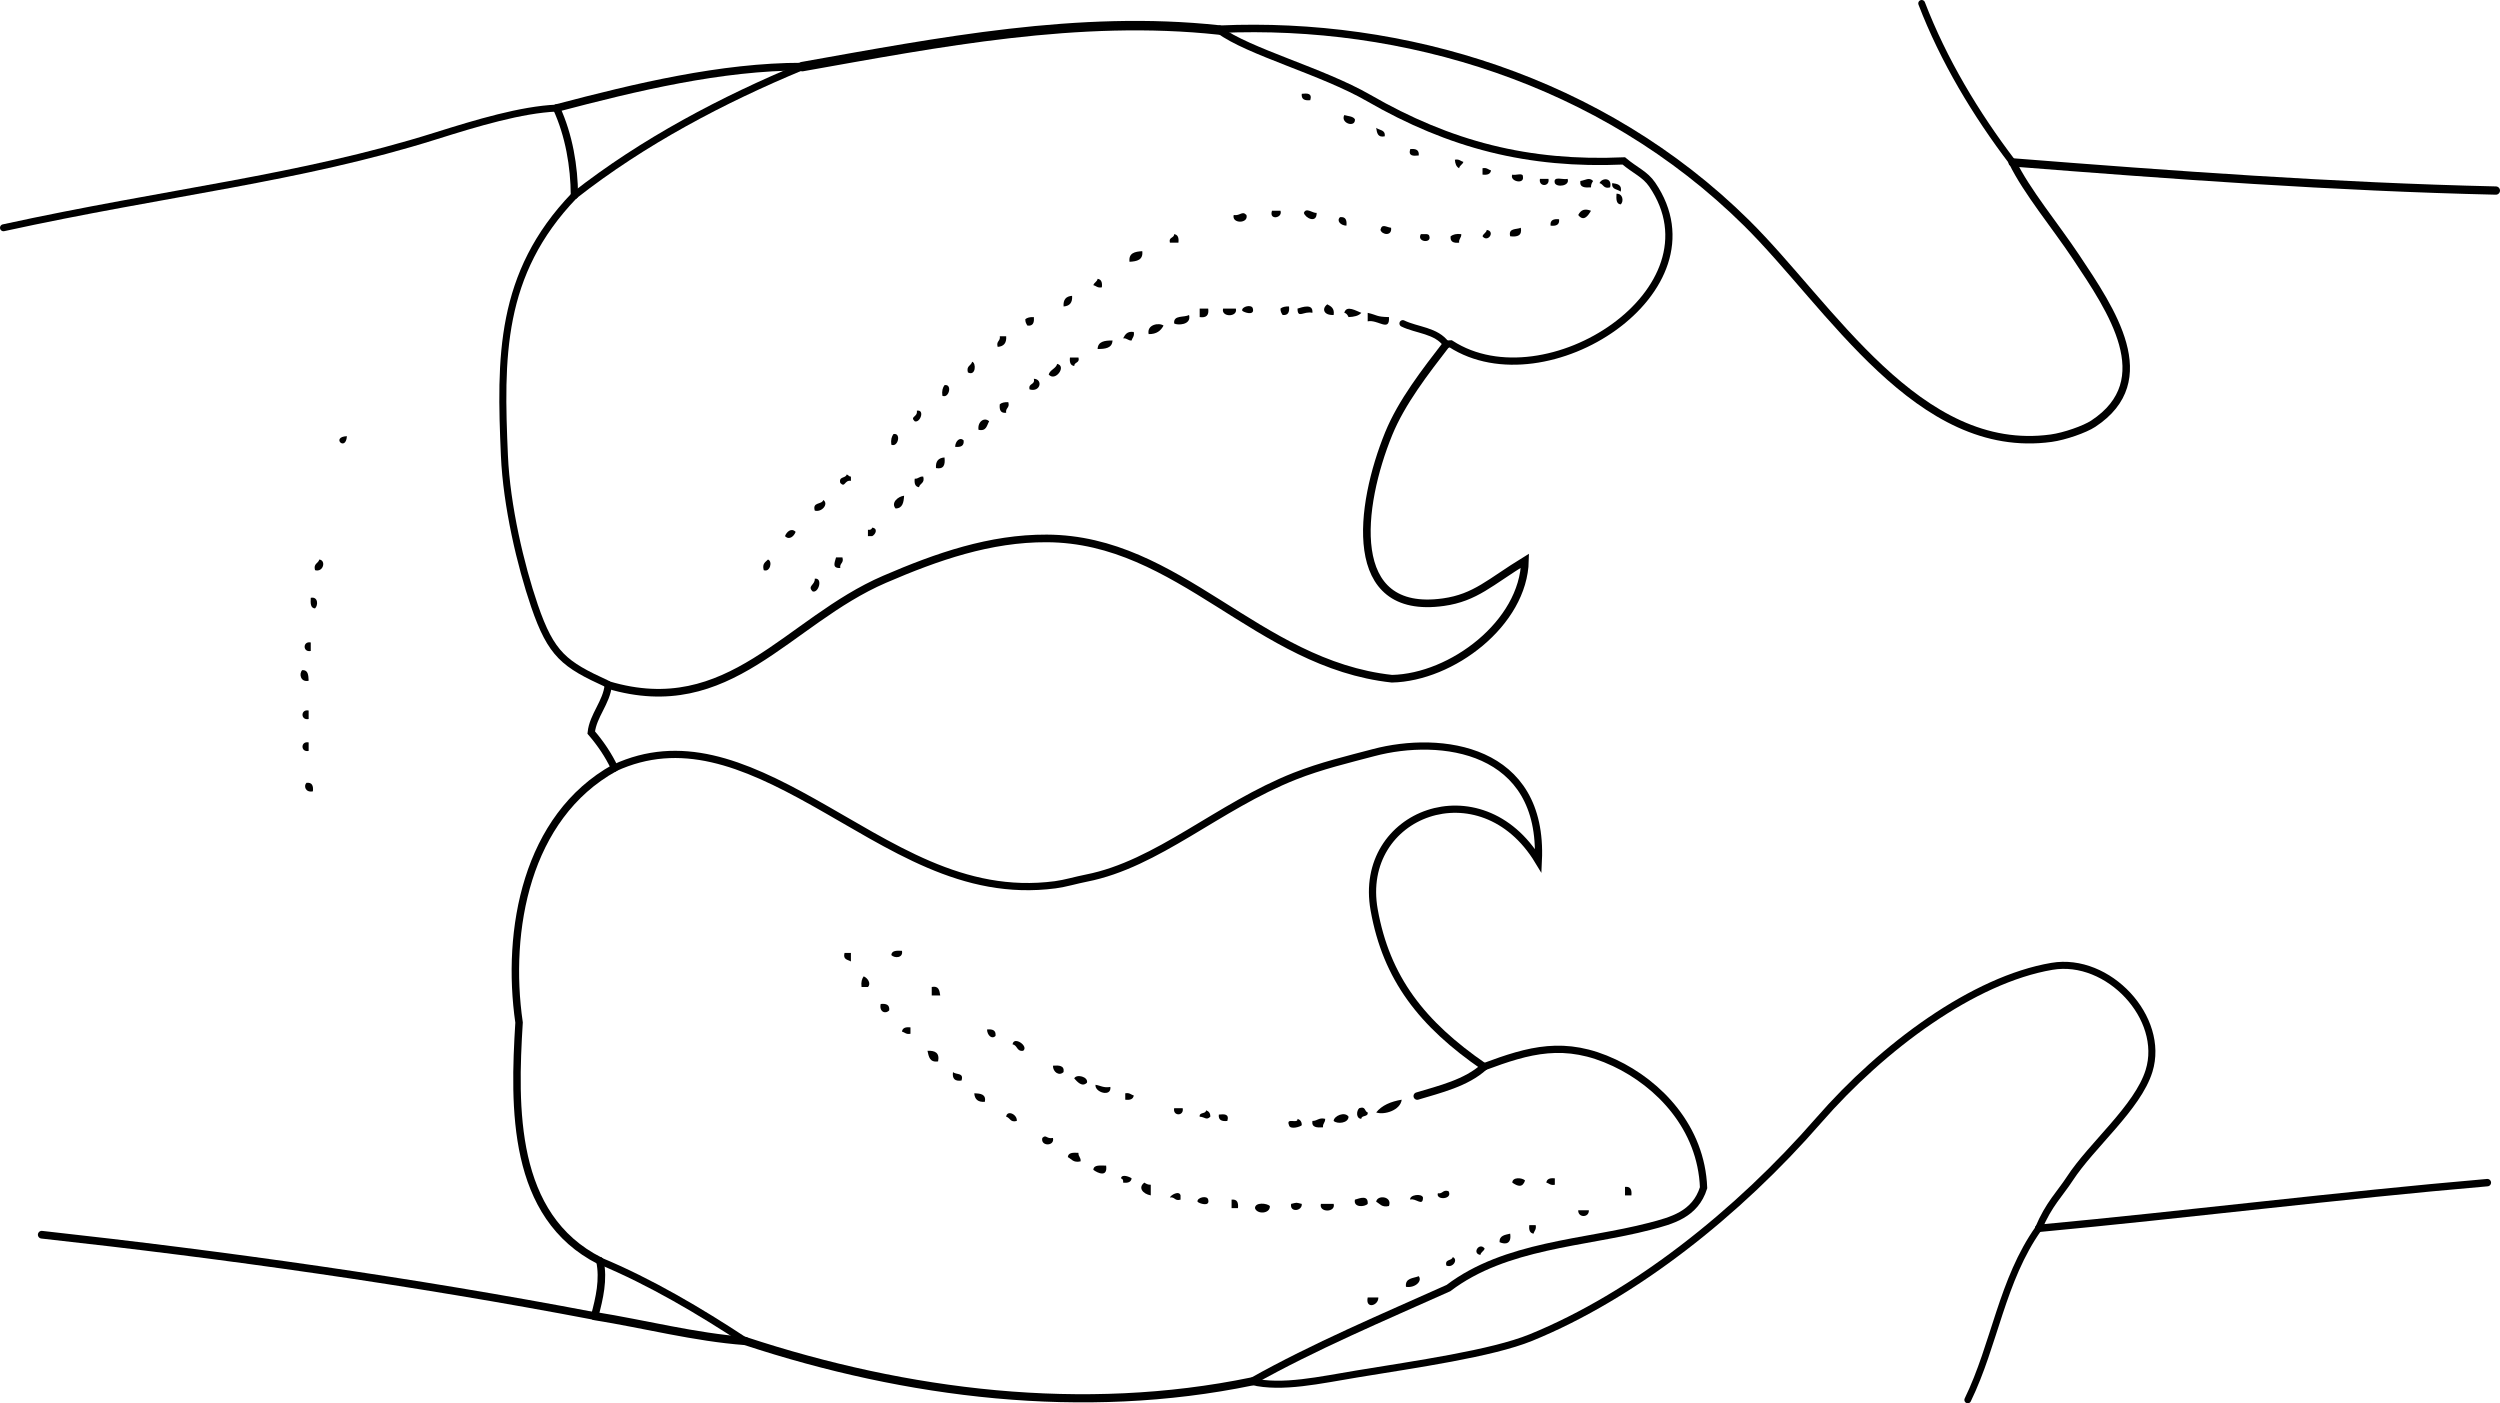 <?xml version="1.0" encoding="iso-8859-1"?>
<!-- Generator: Adobe Illustrator 14.0.0, SVG Export Plug-In . SVG Version: 6.00 Build 43363)  -->
<!DOCTYPE svg PUBLIC "-//W3C//DTD SVG 1.1//EN" "http://www.w3.org/Graphics/SVG/1.1/DTD/svg11.dtd">
<svg version="1.1" id="Layer_1" xmlns="http://www.w3.org/2000/svg" xmlns:xlink="http://www.w3.org/1999/xlink" x="0px" y="0px"
	 width="211.539px" height="118.738px" viewBox="0 0 211.539 118.738" style="enable-background:new 0 0 211.539 118.738;"
	 xml:space="preserve">
<g>
	<path style="fill-rule:evenodd;clip-rule:evenodd;" d="M110.149,7.937c0.47-0.05,0.9-0.061,0.72,0.54
		C110.398,8.527,110.096,8.411,110.149,7.937z"/>
	<path style="fill-rule:evenodd;clip-rule:evenodd;" d="M113.748,9.736c0.32,0.1,0.748,0.093,0.9,0.36
		C114.703,10.84,113.391,10.431,113.748,9.736z"/>
	<path style="fill-rule:evenodd;clip-rule:evenodd;" d="M116.447,10.816c0.268,0.213,0.805,0.156,0.72,0.72
		C116.564,11.659,116.51,11.234,116.447,10.816z"/>
	<path style="fill-rule:evenodd;clip-rule:evenodd;" d="M119.327,12.616c0.47-0.051,0.773,0.065,0.72,0.54
		C119.576,13.206,119.146,13.216,119.327,12.616z"/>
	<path style="fill-rule:evenodd;clip-rule:evenodd;" d="M123.105,13.515c0.376-0.076,0.477,0.124,0.72,0.18
		c-0.063,0.236-0.316,0.283-0.359,0.54C123.224,14.117,123.13,13.851,123.105,13.515z"/>
	<path style="fill-rule:evenodd;clip-rule:evenodd;" d="M125.444,14.235c0.377-0.076,0.477,0.124,0.72,0.18
		c-0.043,0.316-0.31,0.41-0.72,0.36C125.444,14.595,125.444,14.415,125.444,14.235z"/>
	<path style="fill-rule:evenodd;clip-rule:evenodd;" d="M127.964,14.775c0.262,0.098,0.931-0.21,0.899,0.18
		C128.998,15.64,127.698,15.344,127.964,14.775z"/>
	<path style="fill-rule:evenodd;clip-rule:evenodd;" d="M130.304,15.135c0.239,0,0.479,0,0.72,0
		C131.165,15.828,130.161,15.828,130.304,15.135z"/>
	<path style="fill-rule:evenodd;clip-rule:evenodd;" d="M132.643,15.135c0.229,0.606-0.913,0.744-1.08,0.36
		C131.393,14.844,132.271,15.244,132.643,15.135z"/>
	<path style="fill-rule:evenodd;clip-rule:evenodd;" d="M134.802,15.314c-0.095,0.145-0.188,0.292-0.18,0.54
		c-0.516,0.036-0.982,0.022-0.899-0.54C134.143,15.259,134.466,14.962,134.802,15.314z"/>
	<path style="fill-rule:evenodd;clip-rule:evenodd;" d="M136.241,15.854c-0.574,0.154-0.557-0.283-0.899-0.36
		C135.555,15.02,136.444,15.005,136.241,15.854z"/>
	<path style="fill-rule:evenodd;clip-rule:evenodd;" d="M136.421,15.495c0.418,0.062,0.844,0.117,0.721,0.72
		C136.874,16.002,136.337,16.059,136.421,15.495z"/>
	<path style="fill-rule:evenodd;clip-rule:evenodd;" d="M136.781,16.395c0.535-0.039,0.635,0.642,0.36,0.899
		C136.748,17.268,136.755,16.841,136.781,16.395z"/>
	<path style="fill-rule:evenodd;clip-rule:evenodd;" d="M134.622,17.834c-0.284,0.496-0.644,0.92-1.08,0.36
		C133.779,17.72,134.133,17.642,134.622,17.834z"/>
	<path style="fill-rule:evenodd;clip-rule:evenodd;" d="M107.63,17.834c0.24,0,0.48,0,0.72,0
		C108.561,18.458,107.345,18.67,107.63,17.834z"/>
	<path style="fill-rule:evenodd;clip-rule:evenodd;" d="M110.329,18.014c0.183-0.506,0.765,0.05,1.08,0
		C111.431,18.94,110.438,18.456,110.329,18.014z"/>
	<path style="fill-rule:evenodd;clip-rule:evenodd;" d="M105.471,18.194c0.198,0.75-1.278,0.75-1.08,0
		C104.958,18.284,105.095,17.802,105.471,18.194z"/>
	<path style="fill-rule:evenodd;clip-rule:evenodd;" d="M113.389,18.374c0.474-0.054,0.591,0.25,0.54,0.72
		C113.443,19.082,113.063,18.682,113.389,18.374z"/>
	<path style="fill-rule:evenodd;clip-rule:evenodd;" d="M131.923,18.554c0.054,0.474-0.249,0.59-0.72,0.54
		C131.148,18.62,131.452,18.503,131.923,18.554z"/>
	<path style="fill-rule:evenodd;clip-rule:evenodd;" d="M117.707,19.273c0.099,0.736-0.776,0.608-0.899,0.18
		C116.932,18.889,117.287,19.219,117.707,19.273z"/>
	<path style="fill-rule:evenodd;clip-rule:evenodd;" d="M128.684,19.273c0.126,0.666-0.284,0.795-0.899,0.72
		C127.609,19.279,128.305,19.435,128.684,19.273z"/>
	<path style="fill-rule:evenodd;clip-rule:evenodd;" d="M125.805,19.454c0.752,0.12,0.084,1.117-0.36,0.54
		C125.509,19.757,125.762,19.71,125.805,19.454z"/>
	<path style="fill-rule:evenodd;clip-rule:evenodd;" d="M99.353,19.813c0.316,0.043,0.41,0.31,0.36,0.72c-0.24,0-0.48,0-0.72,0
		C98.862,20.042,99.351,20.171,99.353,19.813z"/>
	<path style="fill-rule:evenodd;clip-rule:evenodd;" d="M120.227,19.813c0.285,0.015,0.687-0.087,0.72,0.18
		C121.143,20.625,119.842,20.475,120.227,19.813z"/>
	<path style="fill-rule:evenodd;clip-rule:evenodd;" d="M123.646,19.813c0.022,0.323-0.221,0.379-0.18,0.72
		c-0.471,0.051-0.774-0.066-0.72-0.54C122.954,19.842,123.229,19.756,123.646,19.813z"/>
	<path style="fill-rule:evenodd;clip-rule:evenodd;" d="M96.654,21.253c0.09,0.75-0.456,0.864-1.08,0.899
		C95.484,21.403,96.03,21.289,96.654,21.253z"/>
	<path style="fill-rule:evenodd;clip-rule:evenodd;" d="M92.875,23.592c0.316,0.043,0.41,0.31,0.36,0.72
		c-0.376,0.076-0.477-0.124-0.72-0.18C92.579,23.896,92.832,23.849,92.875,23.592z"/>
	<path style="fill-rule:evenodd;clip-rule:evenodd;" d="M90.716,25.032c0.046,0.586-0.214,0.866-0.72,0.9
		C89.949,25.345,90.209,25.065,90.716,25.032z"/>
	<path style="fill-rule:evenodd;clip-rule:evenodd;" d="M112.309,25.751c0.315,0.165,0.625,0.334,0.54,0.9
		C112.02,26.701,111.807,26.129,112.309,25.751z"/>
	<path style="fill-rule:evenodd;clip-rule:evenodd;" d="M106.011,26.111c0.172,0.648-0.776,0.319-0.899,0.18
		C105.024,25.938,105.936,25.712,106.011,26.111z"/>
	<path style="fill-rule:evenodd;clip-rule:evenodd;" d="M109.07,25.932c0.051,0.47-0.066,0.774-0.54,0.72
		c-0.096-0.145-0.188-0.292-0.181-0.54C108.51,25.972,108.757,25.918,109.07,25.932z"/>
	<path style="fill-rule:evenodd;clip-rule:evenodd;" d="M111.049,26.471c-0.73-0.182-1.253,0.546-1.259-0.36
		C110.208,25.98,111.134,25.656,111.049,26.471z"/>
	<path style="fill-rule:evenodd;clip-rule:evenodd;" d="M101.512,26.111c0.24,0,0.48,0,0.72,0c0.083,0.563-0.156,0.803-0.72,0.72
		C101.512,26.591,101.512,26.351,101.512,26.111z"/>
	<path style="fill-rule:evenodd;clip-rule:evenodd;" d="M103.492,26.111c0.36,0,0.72,0,1.08,0
		C104.77,26.861,103.293,26.861,103.492,26.111z"/>
	<path style="fill-rule:evenodd;clip-rule:evenodd;" d="M115.188,26.471c-0.222,0.258-0.618,0.341-1.079,0.36
		c-0.08-0.16-0.158-0.322-0.36-0.36C113.922,25.764,114.796,26.335,115.188,26.471z"/>
	<path style="fill-rule:evenodd;clip-rule:evenodd;" d="M115.728,26.471c0.854,0.195,0.706,0.339,1.8,0.36
		c0.084,1.315-0.954,0.176-1.8,0.36C115.728,26.951,115.728,26.711,115.728,26.471z"/>
	<path style="fill-rule:evenodd;clip-rule:evenodd;" d="M100.612,26.651c0.226,0.873-1.004,0.885-1.259,0.72
		C99.268,26.626,100.194,26.893,100.612,26.651z"/>
	<path style="fill-rule:evenodd;clip-rule:evenodd;" d="M87.477,26.831c0.051,0.471-0.066,0.774-0.54,0.72
		c-0.095-0.145-0.188-0.292-0.18-0.54C86.917,26.871,87.163,26.817,87.477,26.831z"/>
	<path style="fill-rule:evenodd;clip-rule:evenodd;" d="M98.453,27.551c-0.229,0.431-0.587,0.733-1.26,0.72
		C97.018,27.448,98.089,27.276,98.453,27.551z"/>
	<path style="fill-rule:evenodd;clip-rule:evenodd;" d="M95.934,28.091c0.076,0.376-0.124,0.477-0.18,0.72
		c-0.323,0.023-0.379-0.22-0.72-0.18C95.199,28.315,95.369,28.005,95.934,28.091z"/>
	<path style="fill-rule:evenodd;clip-rule:evenodd;" d="M84.598,28.451c0.18,0,0.36,0,0.54,0c0.047,0.586-0.213,0.866-0.72,0.9
		C84.269,28.842,84.671,28.884,84.598,28.451z"/>
	<path style="fill-rule:evenodd;clip-rule:evenodd;" d="M94.135,28.811c-0.021,0.639-0.596,0.724-1.26,0.72
		C92.896,28.891,93.47,28.806,94.135,28.811z"/>
	<path style="fill-rule:evenodd;clip-rule:evenodd;" d="M90.536,30.25c0.24,0,0.48,0,0.72,0c0.131,0.491-0.357,0.362-0.36,0.72
		C90.579,30.926,90.485,30.66,90.536,30.25z"/>
	<path style="fill-rule:evenodd;clip-rule:evenodd;" d="M82.258,30.61c0.354,0.082,0.323,1.263-0.36,0.9
		C81.744,30.936,82.182,30.953,82.258,30.61z"/>
	<path style="fill-rule:evenodd;clip-rule:evenodd;" d="M89.456,30.79c0.826,0.186-0.166,1.552-0.72,0.899
		C88.858,31.271,89.334,31.208,89.456,30.79z"/>
	<path style="fill-rule:evenodd;clip-rule:evenodd;" d="M87.477,32.049c0.79,0.027,0.574,1.174-0.36,0.9
		C86.982,32.396,87.611,32.604,87.477,32.049z"/>
	<path style="fill-rule:evenodd;clip-rule:evenodd;" d="M79.919,32.589c0.686-0.134,0.389,1.166-0.18,0.9
		C79.682,33.072,79.768,32.798,79.919,32.589z"/>
	<path style="fill-rule:evenodd;clip-rule:evenodd;" d="M85.317,34.029c0.148,0.509-0.254,0.466-0.18,0.9
		c-0.474,0.054-0.59-0.25-0.54-0.72C84.758,34.069,85.004,34.016,85.317,34.029z"/>
	<path style="fill-rule:evenodd;clip-rule:evenodd;" d="M77.58,34.749c0.703-0.117,0.285,1.062-0.18,0.9
		C76.959,35.224,77.668,35.313,77.58,34.749z"/>
	<path style="fill-rule:evenodd;clip-rule:evenodd;" d="M83.698,35.648c-0.203,0.337-0.213,0.867-0.9,0.72
		C82.693,35.702,83.283,35.255,83.698,35.648z"/>
	<path style="fill-rule:evenodd;clip-rule:evenodd;" d="M75.6,36.728c0.686-0.134,0.389,1.166-0.18,0.9
		C75.363,37.21,75.449,36.937,75.6,36.728z"/>
	<path style="fill-rule:evenodd;clip-rule:evenodd;" d="M29.354,36.908C29.261,38.262,27.966,36.968,29.354,36.908L29.354,36.908z"
		/>
	<path style="fill-rule:evenodd;clip-rule:evenodd;" d="M81.539,37.268c0.054,0.474-0.25,0.59-0.72,0.54
		C80.831,37.323,81.23,36.943,81.539,37.268z"/>
	<path style="fill-rule:evenodd;clip-rule:evenodd;" d="M79.919,38.708c0.075,0.615-0.054,1.025-0.72,0.899
		C79.152,39.021,79.413,38.741,79.919,38.708z"/>
	<path style="fill-rule:evenodd;clip-rule:evenodd;" d="M71.642,40.147c0.146,0.034,0.179,0.181,0.36,0.18c0,0.12,0,0.24,0,0.36
		c-0.565-0.089-0.476,0.62-0.9,0.18C70.944,40.289,71.568,40.494,71.642,40.147z"/>
	<path style="fill-rule:evenodd;clip-rule:evenodd;" d="M78.12,40.327c0.154,0.574-0.283,0.556-0.36,0.899
		c-0.317-0.043-0.41-0.31-0.36-0.72C77.723,40.53,77.779,40.287,78.12,40.327z"/>
	<path style="fill-rule:evenodd;clip-rule:evenodd;" d="M76.5,41.946c-0.032,0.568-0.126,1.073-0.72,1.08
		C75.37,42.563,75.959,42.008,76.5,41.946z"/>
	<path style="fill-rule:evenodd;clip-rule:evenodd;" d="M69.662,42.306c0.484,0.324-0.117,1.068-0.72,0.9
		C68.718,42.442,69.541,42.725,69.662,42.306z"/>
	<path style="fill-rule:evenodd;clip-rule:evenodd;" d="M73.801,44.646c0.497,0.058,0.312,0.557,0,0.72c-0.12,0-0.24,0-0.36,0
		c0-0.18,0-0.36,0-0.54C73.65,44.855,73.761,44.786,73.801,44.646z"/>
	<path style="fill-rule:evenodd;clip-rule:evenodd;" d="M67.323,45.005c-0.131,0.366-0.542,0.735-0.899,0.36
		C66.554,45,66.965,44.63,67.323,45.005z"/>
	<path style="fill-rule:evenodd;clip-rule:evenodd;" d="M70.742,47.165c0.18,0,0.36,0,0.54,0c0.148,0.508-0.254,0.466-0.18,0.899
		C70.378,48.09,70.625,47.603,70.742,47.165z"/>
	<path style="fill-rule:evenodd;clip-rule:evenodd;" d="M27.016,47.345c0.596,0.063,0.352,1.107-0.36,0.9
		C26.501,47.67,26.938,47.688,27.016,47.345z"/>
	<path style="fill-rule:evenodd;clip-rule:evenodd;" d="M64.983,47.345c0.413,0.141,0.175,1.114-0.36,0.9
		C64.47,47.671,64.78,47.562,64.983,47.345z"/>
	<path style="fill-rule:evenodd;clip-rule:evenodd;" d="M68.942,48.964c0.708-0.091,0.328,1.251-0.18,1.08
		C68.278,49.576,68.982,49.501,68.942,48.964z"/>
	<path style="fill-rule:evenodd;clip-rule:evenodd;" d="M26.295,50.584c0.623-0.126,0.646,0.631,0.36,0.899
		C26.262,51.457,26.269,51.03,26.295,50.584z"/>
	<path style="fill-rule:evenodd;clip-rule:evenodd;" d="M26.295,54.362c0,0.24,0,0.48,0,0.72
		C25.603,55.224,25.603,54.221,26.295,54.362z"/>
	<path style="fill-rule:evenodd;clip-rule:evenodd;" d="M25.576,56.702c0.506-0.026,0.519,0.441,0.54,0.9
		C25.433,57.758,25.271,57.004,25.576,56.702z"/>
	<path style="fill-rule:evenodd;clip-rule:evenodd;" d="M26.116,60.121c0,0.24,0,0.48,0,0.72
		C25.423,60.982,25.423,59.979,26.116,60.121z"/>
	<path style="fill-rule:evenodd;clip-rule:evenodd;" d="M26.116,62.82c0,0.239,0,0.479,0,0.72
		C25.423,63.682,25.423,62.678,26.116,62.82z"/>
	<path style="fill-rule:evenodd;clip-rule:evenodd;" d="M25.936,66.239c0.474-0.055,0.591,0.249,0.54,0.72
		C25.842,67.095,25.67,66.487,25.936,66.239z"/>
	<path style="fill-rule:evenodd;clip-rule:evenodd;" d="M76.32,80.454c0.126,0.623-0.631,0.646-0.9,0.36
		C75.447,80.421,75.874,80.428,76.32,80.454z"/>
	<path style="fill-rule:evenodd;clip-rule:evenodd;" d="M71.461,80.635c0.18,0,0.36,0,0.54,0c0,0.239,0,0.479,0,0.72
		C71.738,81.197,71.305,81.211,71.461,80.635z"/>
	<path style="fill-rule:evenodd;clip-rule:evenodd;" d="M73.081,82.614c0.355,0.142,0.647,0.629,0.36,0.899c-0.18,0-0.36,0-0.54,0
		C72.844,83.097,72.93,82.822,73.081,82.614z"/>
	<path style="fill-rule:evenodd;clip-rule:evenodd;" d="M78.839,83.514c0.603-0.124,0.658,0.302,0.72,0.72c-0.24,0-0.48,0-0.72,0
		C78.839,83.993,78.839,83.753,78.839,83.514z"/>
	<path style="fill-rule:evenodd;clip-rule:evenodd;" d="M74.521,84.953c0.471-0.051,0.774,0.065,0.72,0.54
		C74.904,85.847,74.374,85.597,74.521,84.953z"/>
	<path style="fill-rule:evenodd;clip-rule:evenodd;" d="M77.04,86.933c0,0.18,0,0.359,0,0.54c-0.376,0.076-0.477-0.124-0.72-0.181
		C76.363,86.976,76.63,86.882,77.04,86.933z"/>
	<path style="fill-rule:evenodd;clip-rule:evenodd;" d="M83.518,87.112c0.471-0.051,0.774,0.065,0.72,0.54
		C83.929,87.978,83.53,87.597,83.518,87.112z"/>
	<path style="fill-rule:evenodd;clip-rule:evenodd;" d="M86.577,88.912c-0.565,0.085-0.475-0.484-0.899-0.54
		C85.771,87.625,87.078,88.529,86.577,88.912z"/>
	<path style="fill-rule:evenodd;clip-rule:evenodd;" d="M78.479,88.912c0.624-0.024,1.044,0.154,0.899,0.899
		C78.67,89.921,78.582,89.409,78.479,88.912z"/>
	<path style="fill-rule:evenodd;clip-rule:evenodd;" d="M89.096,90.172c0.515-0.036,0.982-0.022,0.899,0.539
		C89.625,91.084,89.083,90.711,89.096,90.172z"/>
	<path style="fill-rule:evenodd;clip-rule:evenodd;" d="M80.639,90.711c0.228,0.253,0.949,0.011,0.72,0.72
		C80.795,91.515,80.555,91.274,80.639,90.711z"/>
	<path style="fill-rule:evenodd;clip-rule:evenodd;" d="M90.896,91.251c0.185-0.401,1.205-0.142,1.08,0.36
		C91.562,92.027,91.147,91.525,90.896,91.251z"/>
	<path style="fill-rule:evenodd;clip-rule:evenodd;" d="M92.695,91.791c0.422,0.058,0.676,0.284,1.26,0.18
		C94.063,92.862,92.619,92.44,92.695,91.791z"/>
	<path style="fill-rule:evenodd;clip-rule:evenodd;" d="M82.438,92.511c0.527,0.013,1.015,0.065,0.9,0.72
		C82.751,93.277,82.472,93.017,82.438,92.511z"/>
	<path style="fill-rule:evenodd;clip-rule:evenodd;" d="M95.214,92.511c0.376-0.076,0.476,0.123,0.72,0.18
		c-0.043,0.316-0.31,0.41-0.72,0.36C95.214,92.87,95.214,92.69,95.214,92.511z"/>
	<path style="fill-rule:evenodd;clip-rule:evenodd;" d="M118.606,93.051c-0.106,0.902-1.489,1.32-2.159,1.079
		C116.925,93.528,117.684,93.207,118.606,93.051z"/>
	<path style="fill-rule:evenodd;clip-rule:evenodd;" d="M99.353,93.771c0.24,0,0.48,0,0.72,0
		C100.214,94.463,99.211,94.463,99.353,93.771z"/>
	<path style="fill-rule:evenodd;clip-rule:evenodd;" d="M115.008,93.771c0.566-0.206,0.438,0.282,0.72,0.359
		c0.056,0.415-0.52,0.2-0.54,0.54C114.73,94.651,114.763,93.999,115.008,93.771z"/>
	<path style="fill-rule:evenodd;clip-rule:evenodd;" d="M102.052,93.95c0.221,0.078,0.37,0.23,0.36,0.54
		c-0.343,0.337-0.452,0.02-0.9,0C101.457,94.075,102.032,94.29,102.052,93.95z"/>
	<path style="fill-rule:evenodd;clip-rule:evenodd;" d="M86.037,94.85c-0.574,0.154-0.557-0.283-0.9-0.359
		C85.205,93.889,86.094,94.288,86.037,94.85z"/>
	<path style="fill-rule:evenodd;clip-rule:evenodd;" d="M103.132,94.311c0.47-0.051,0.9-0.062,0.72,0.539
		C103.381,94.9,103.078,94.784,103.132,94.311z"/>
	<path style="fill-rule:evenodd;clip-rule:evenodd;" d="M114.108,94.49c-0.008,0.555-0.955,0.644-1.26,0.359
		C112.858,94.426,113.796,94.017,114.108,94.49z"/>
	<path style="fill-rule:evenodd;clip-rule:evenodd;" d="M109.79,94.67c0.221,0.079,0.369,0.23,0.359,0.54
		c-0.125,0.141-1.004,0.4-1.079,0C108.781,94.502,109.847,95.147,109.79,94.67z"/>
	<path style="fill-rule:evenodd;clip-rule:evenodd;" d="M112.129,94.67c0.022,0.323-0.221,0.38-0.18,0.72
		c-0.516,0.035-0.982,0.022-0.9-0.54C111.474,94.854,111.579,94.54,112.129,94.67z"/>
	<path style="fill-rule:evenodd;clip-rule:evenodd;" d="M89.096,96.289c0.176,0.726-1.076,0.726-0.9,0
		C88.54,95.952,88.522,96.396,89.096,96.289z"/>
	<path style="fill-rule:evenodd;clip-rule:evenodd;" d="M91.255,97.549c-0.023,0.323,0.22,0.38,0.18,0.72
		c-0.623,0.143-0.76-0.199-1.08-0.359C90.382,97.516,90.809,97.522,91.255,97.549z"/>
	<path style="fill-rule:evenodd;clip-rule:evenodd;" d="M93.595,98.629c0.144,1.013-0.692,0.649-1.08,0.359
		C92.535,98.529,93.118,98.632,93.595,98.629z"/>
	<path style="fill-rule:evenodd;clip-rule:evenodd;" d="M94.854,99.708c0.046-0.421,0.791-0.104,0.899,0
		c-0.043,0.317-0.31,0.41-0.72,0.36C95.063,99.859,94.995,99.748,94.854,99.708z"/>
	<path style="fill-rule:evenodd;clip-rule:evenodd;" d="M129.044,99.889c-0.215,0.629-0.616,0.503-1.08,0.18
		C127.968,99.575,128.813,99.641,129.044,99.889z"/>
	<path style="fill-rule:evenodd;clip-rule:evenodd;" d="M131.563,99.708c0,0.181,0,0.36,0,0.54c-0.376,0.076-0.477-0.123-0.72-0.18
		C130.887,99.752,131.152,99.658,131.563,99.708z"/>
	<path style="fill-rule:evenodd;clip-rule:evenodd;" d="M96.833,100.068c0.145,0.095,0.292,0.188,0.54,0.18c0,0.3,0,0.6,0,0.9
		C96.703,101.03,96.263,100.484,96.833,100.068z"/>
	<path style="fill-rule:evenodd;clip-rule:evenodd;" d="M137.501,100.429c0.475-0.055,0.591,0.249,0.54,0.72c-0.18,0-0.36,0-0.54,0
		C137.501,100.908,137.501,100.668,137.501,100.429z"/>
	<path style="fill-rule:evenodd;clip-rule:evenodd;" d="M122.565,100.788c0.409,0.713-1.102,0.797-0.899,0.18
		C122.1,101.042,122.057,100.64,122.565,100.788z"/>
	<path style="fill-rule:evenodd;clip-rule:evenodd;" d="M99.893,101.148c0,0.119,0,0.239,0,0.359
		c-0.508,0.148-0.466-0.254-0.899-0.18C99.052,101.121,99.778,100.708,99.893,101.148z"/>
	<path style="fill-rule:evenodd;clip-rule:evenodd;" d="M120.406,101.328c0.006,0.822-0.631,0.009-1.079,0.18
		C119.242,101.103,120.303,100.953,120.406,101.328z"/>
	<path style="fill-rule:evenodd;clip-rule:evenodd;" d="M102.232,101.508c0.172,0.648-0.777,0.319-0.9,0.18
		C101.245,101.335,102.157,101.108,102.232,101.508z"/>
	<path style="fill-rule:evenodd;clip-rule:evenodd;" d="M115.728,101.868c-0.273,0.276-1.233,0.32-1.079-0.36
		C115.072,101.381,115.79,101.095,115.728,101.868z"/>
	<path style="fill-rule:evenodd;clip-rule:evenodd;" d="M117.527,102.048c-0.622,0.143-0.76-0.2-1.08-0.36
		C116.519,101.082,117.842,101.206,117.527,102.048z"/>
	<path style="fill-rule:evenodd;clip-rule:evenodd;" d="M104.211,101.508c0.474-0.054,0.59,0.249,0.54,0.72c-0.18,0-0.36,0-0.54,0
		C104.211,101.987,104.211,101.748,104.211,101.508z"/>
	<path style="fill-rule:evenodd;clip-rule:evenodd;" d="M110.149,101.868c0.065,0.614-1.041,0.759-0.899,0
		C109.804,101.742,109.596,101.742,110.149,101.868z"/>
	<path style="fill-rule:evenodd;clip-rule:evenodd;" d="M107.45,102.048c0.037,0.675-1.096,0.721-1.259,0.18
		C106.194,101.705,107.208,101.802,107.45,102.048z"/>
	<path style="fill-rule:evenodd;clip-rule:evenodd;" d="M111.77,101.868c0.359,0,0.72,0,1.079,0
		C113.047,102.617,111.57,102.617,111.77,101.868z"/>
	<path style="fill-rule:evenodd;clip-rule:evenodd;" d="M133.542,102.407c0.3,0,0.601,0,0.9,0
		C134.473,103.057,133.512,103.057,133.542,102.407z"/>
	<path style="fill-rule:evenodd;clip-rule:evenodd;" d="M129.403,103.667c0.181,0,0.36,0,0.54,0c0.076,0.376-0.123,0.477-0.18,0.72
		C129.447,104.344,129.354,104.077,129.403,103.667z"/>
	<path style="fill-rule:evenodd;clip-rule:evenodd;" d="M127.784,104.387c0.13,0.861-0.387,0.946-0.899,0.72
		C126.858,104.541,127.346,104.488,127.784,104.387z"/>
	<path style="fill-rule:evenodd;clip-rule:evenodd;" d="M125.625,105.646c-0.063,0.236-0.317,0.283-0.36,0.54
		C124.514,106.066,125.181,105.069,125.625,105.646z"/>
	<path style="fill-rule:evenodd;clip-rule:evenodd;" d="M122.926,106.366c0.48,0.209,0.016,0.955-0.54,0.72
		C122.228,106.509,122.853,106.713,122.926,106.366z"/>
	<path style="fill-rule:evenodd;clip-rule:evenodd;" d="M120.047,107.986c0.329,0.419-0.312,1.021-1.08,0.899
		C118.872,108.131,119.573,108.173,120.047,107.986z"/>
	<path style="fill-rule:evenodd;clip-rule:evenodd;" d="M115.728,109.785c0.3,0,0.6,0,0.9,0
		C116.659,110.482,115.513,110.812,115.728,109.785z"/>
	<g>
		<path style="fill-rule:evenodd;clip-rule:evenodd;fill:none;stroke:#000000;stroke-width:0.701;stroke-linecap:round;" d="
			M170.296,13.74c13.516,1.069,27.231,2.071,40.893,2.384"/>
		<path style="fill-rule:evenodd;clip-rule:evenodd;fill:none;stroke:#000000;stroke-width:0.611;stroke-linecap:round;" d="
			M103.154,2.539c2.478,1.84,8.726,3.488,12.655,5.752c6.889,3.971,13.515,5.681,21.588,5.325c0.978,0.823,1.797,1.112,2.408,2.007
			c6.087,8.923-8.983,18.695-17.051,13.47c-0.089,0-0.229,0.021-0.373,0.042"/>
		<path style="fill-rule:evenodd;clip-rule:evenodd;fill:none;stroke:#000000;stroke-width:0.616;stroke-linecap:round;" d="
			M51.47,57.961c-0.14,1.477-1.291,2.58-1.443,4.025c0.771,0.897,1.459,1.901,1.971,2.993"/>
		<path style="fill-rule:evenodd;clip-rule:evenodd;fill:none;stroke:#000000;stroke-width:0.611;stroke-linecap:round;" d="
			M51.998,64.979c5.568-2.573,10.833-0.456,16.796,2.882c6.638,3.716,12.642,8.036,20.494,7.005c0.845-0.11,1.758-0.392,2.643-0.565
			c6.02-1.183,11.127-6.055,17.632-8.627c2.207-0.873,4.575-1.436,6.661-1.989c5.707-1.515,14.391-0.415,13.942,9.159
			c-4.854-8.025-15.355-4.035-13.891,4.146c1.036,5.786,4.032,9.649,9.305,13.272"/>
		<path style="fill-rule:evenodd;clip-rule:evenodd;fill:none;stroke:#000000;stroke-width:0.615;stroke-linecap:round;" d="
			M125.58,90.262c3.8-1.414,6.833-2.303,11.03-0.329c3.766,1.771,7.345,5.481,7.539,10.568c-0.711,2.272-2.7,2.783-4.571,3.27
			c-5.511,1.433-12.184,1.549-17.018,5.221c-5.531,2.481-11.375,4.94-16.64,7.902"/>
		<path style="fill-rule:evenodd;clip-rule:evenodd;fill:none;stroke:#000000;stroke-width:0.597;stroke-linecap:round;" d="
			M105.921,116.894c2.564,0.617,5.789-0.124,8.921-0.64c4.919-0.811,11.373-1.719,14.698-3.075
			c8.697-3.549,17.495-10.51,24.358-18.392c5.438-6.243,13.104-11.896,19.731-13.021c4.775-0.811,9.599,4.377,8.213,8.849
			c-0.961,3.102-4.867,6.288-6.711,9.129c-0.809,1.246-1.774,2.15-2.632,4.194"/>
		<path style="fill-rule:evenodd;clip-rule:evenodd;fill:none;stroke:#000000;stroke-width:0.627;stroke-linecap:round;" d="
			M172.5,103.938c12.699-1.188,25.26-2.773,37.969-3.869"/>
		<path style="fill-rule:evenodd;clip-rule:evenodd;fill:none;stroke:#000000;stroke-width:0.572;stroke-linecap:round;" d="
			M172.5,103.938c-3.107,4.374-3.717,9.826-5.998,14.515"/>
		<path style="fill-rule:evenodd;clip-rule:evenodd;fill:none;stroke:#000000;stroke-width:0.652;stroke-linecap:round;" d="
			M50.318,111.359c-15.43-2.942-31.145-5.16-46.786-6.883"/>
		<path style="fill-rule:evenodd;clip-rule:evenodd;fill:none;stroke:#000000;stroke-width:0.588;stroke-linecap:round;" d="
			M0.294,19.273c13.823-3.022,25.11-4.161,36.574-7.771c3.505-1.104,7.24-2.222,10.221-2.355"/>
		<path style="fill-rule:evenodd;clip-rule:evenodd;fill:none;stroke:#000000;stroke-width:0.65;stroke-linecap:round;" d="
			M47.089,9.146c6.741-1.775,13.935-3.509,20.799-3.51"/>
		<path style="fill-rule:evenodd;clip-rule:evenodd;fill:none;stroke:#000000;stroke-width:0.802;stroke-linecap:round;" d="
			M67.888,5.636c11.574-2.057,23.415-4.381,35.266-3.098"/>
		<path style="fill-rule:evenodd;clip-rule:evenodd;fill:none;stroke:#000000;stroke-width:0.634;stroke-linecap:round;" d="
			M103.154,2.539c0.033-0.023,0.066-0.047,0.099-0.071c15.386-0.671,32.232,4.229,44.54,16.406
			c7.08,7.005,14.519,19.748,25.769,18.204c1.136-0.156,2.841-0.753,3.562-1.227c5.596-3.679,1.528-9.624-1.449-14.092
			c-1.776-2.667-4.193-5.569-5.378-8.019"/>
		<path style="fill-rule:evenodd;clip-rule:evenodd;fill:none;stroke:#000000;stroke-width:0.579;stroke-linecap:round;" d="
			M170.296,13.74c-3.137-4.125-5.843-8.643-7.692-13.451"/>
		<path style="fill-rule:evenodd;clip-rule:evenodd;fill:none;stroke:#000000;stroke-width:0.595;stroke-linecap:round;" d="
			M48.605,16.539c-6.393,6.64-6.279,13.762-5.924,22.002c0.184,4.271,1.376,9.307,2.543,12.717c1.42,4.148,2.544,4.958,6.129,6.598
			c0.064,0.029,0.083,0.086,0.117,0.106"/>
		<path style="fill-rule:evenodd;clip-rule:evenodd;fill:none;stroke:#000000;stroke-width:0.645;stroke-linecap:round;" d="
			M51.47,57.961c10.267,3.063,15.125-5.388,23.384-8.947c4.456-1.92,8.921-3.476,13.717-3.455
			c11.229,0.047,17.787,10.625,29.209,11.872c5.066-0.11,11.138-4.691,11.257-9.989c-2.953,1.811-4.186,3.13-6.902,3.511
			c-8.342,1.17-7.109-8.184-4.629-14.26c1.09-2.67,3.113-5.269,4.877-7.558"/>
		<path style="fill-rule:evenodd;clip-rule:evenodd;fill:none;stroke:#000000;stroke-width:0.567;stroke-linecap:round;" d="
			M122.382,29.135c-0.843-1.189-2.502-1.183-3.685-1.764"/>
		<path style="fill-rule:evenodd;clip-rule:evenodd;fill:none;stroke:#000000;stroke-width:0.617;stroke-linecap:round;" d="
			M47.089,9.146c1.059,2.314,1.5,4.918,1.516,7.393"/>
		<path style="fill-rule:evenodd;clip-rule:evenodd;fill:none;stroke:#000000;stroke-width:0.598;stroke-linecap:round;" d="
			M48.605,16.539c5.823-4.572,12.573-8.118,19.283-10.903"/>
		<path style="fill-rule:evenodd;clip-rule:evenodd;fill:none;stroke:#000000;stroke-width:0.631;stroke-linecap:round;" d="
			M51.998,64.979c-7.455,4.131-9.204,13.73-8.077,21.544c-0.439,7.165-0.655,16.39,6.843,20.168"/>
		<path style="fill-rule:evenodd;clip-rule:evenodd;fill:none;stroke:#000000;stroke-width:0.593;stroke-linecap:round;" d="
			M50.764,106.691c4.271,1.776,8.472,4.264,12.282,6.775"/>
		<path style="fill-rule:evenodd;clip-rule:evenodd;fill:none;stroke:#000000;stroke-width:0.691;stroke-linecap:round;" d="
			M63.046,113.467c13.697,4.514,28.614,6.374,42.875,3.427"/>
		<path style="fill-rule:evenodd;clip-rule:evenodd;fill:none;stroke:#000000;stroke-width:0.631;stroke-linecap:round;" d="
			M125.58,90.262c-1.511,1.381-3.764,1.909-5.659,2.483"/>
		<path style="fill-rule:evenodd;clip-rule:evenodd;fill:none;stroke:#000000;stroke-width:0.699;stroke-linecap:round;" d="
			M50.318,111.359c4.235,0.68,8.494,1.795,12.728,2.107"/>
		<path style="fill-rule:evenodd;clip-rule:evenodd;fill:none;stroke:#000000;stroke-width:0.637;stroke-linecap:round;" d="
			M50.764,106.691c0.324,1.589-0.037,3.135-0.446,4.668"/>
	</g>
</g>
</svg>
